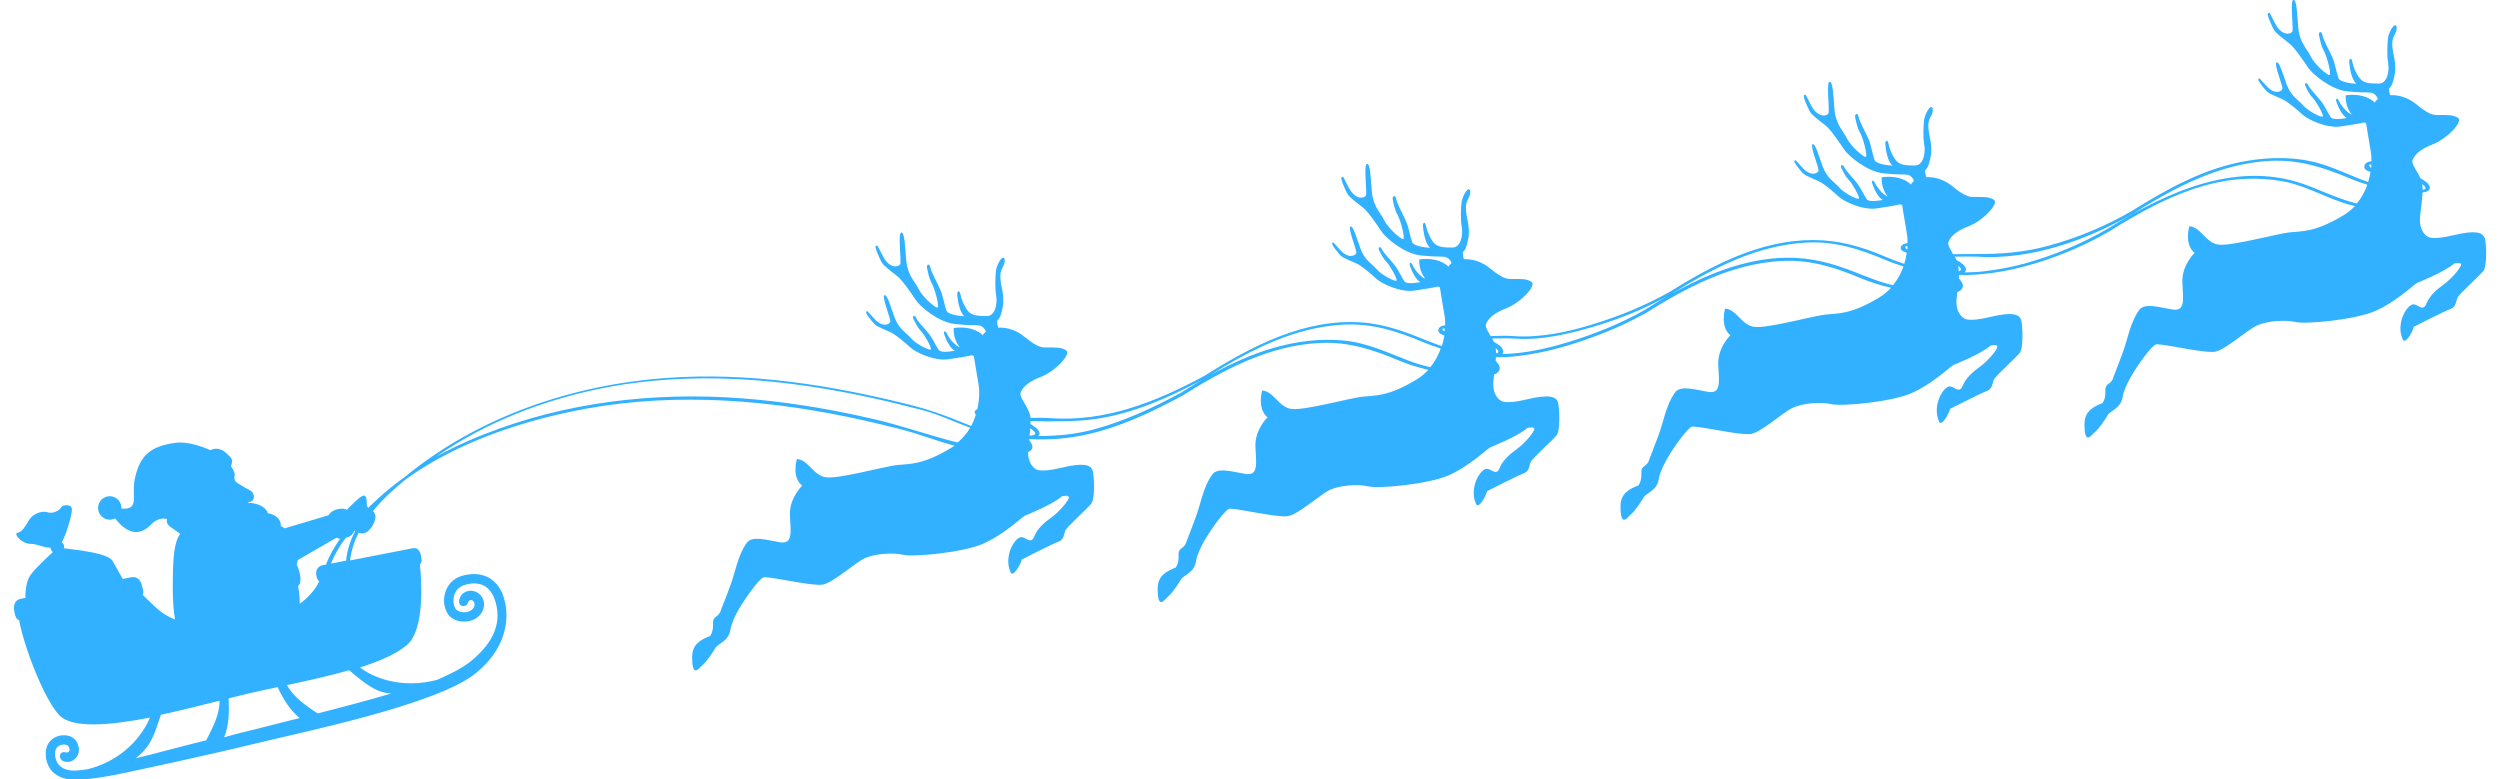 <?xml version="1.0" encoding="UTF-8"?><svg xmlns="http://www.w3.org/2000/svg" id="Ebene_16890e21ca6ae8" data-name="Ebene 1" viewBox="0 0 231.1 72.85" aria-hidden="true" width="231px" height="72px">
  <defs><linearGradient class="cerosgradient" data-cerosgradient="true" id="CerosGradient_id04bdc3350" gradientUnits="userSpaceOnUse" x1="50%" y1="100%" x2="50%" y2="0%"><stop offset="0%" stop-color="#d1d1d1"/><stop offset="100%" stop-color="#d1d1d1"/></linearGradient><linearGradient/>
    <style>
      .cls-1-6890e21ca6ae8{
        fill: #31b1ff;
      }
    </style>
  </defs>
  <path class="cls-1-6890e21ca6ae8" d="M230.95,22.2c-.17-.43-.73-.73-2.88-.21-2.15.52-2.45.11-2.45.11,0,0-.76-.39-.69-1.73.02-.45.21-1.49.24-2.37.38-.05.75-.18.68-.51-.07-.33-.47-.61-.88-.83-.3-.69-.85-1.32-.74-1.67.2-.58.87-1.11,1.81-1.46,1.47-.55,2.96-2.2,2.45-2.51-.47-.3-.9-.26-1.77-.27-.34,0-.78.13-2.1-.98-.8-.67-1.71-.91-2.47-.87-.08-.27-.16-.59-.07-.68.17-.18.26-.29.38-.78.12-.48.3-.96.01-2.31-.28-1.34-.05-1.58.17-2.04.22-.46.1-.86-.12-.7-.22.16-.55.77-.59,1.27-.04.5-.11,1.43.03,2.23.13.79-.11,1.93-.86,1.92-.74,0-1.42,0-1.78-.47-.37-.47-.63-1.09-.71-1.55-.08-.46-.32-.33-.29.04.04.59.24,1.67.67,2,0,0-1.5-.06-1.68-.53-.18-.47-.3-1.32-.56-1.92-.25-.6-.86-1.64-.94-2.1-.08-.46-.4-.3-.31.05.09.35.16.92.44,1.41.29.5.73,2.19.54,2.27-.18.08-1.41-1-1.76-1.73-.35-.74-1.05-1.29-1.17-2.71-.12-1.42-.14-2.63-.46-2.58-.32.06.03,2.68-.09,2.95-.12.27-.96.47-1.58-.69-.62-1.16-.49-1.08-.68-1.03-.19.05.29,1.09.51,1.53.23.43,1.32,1.14,1.68,1.5.36.36,1.04,1.31,1.49,2,.44.69,2.21,2.14,3.7,2.29,1.5.15,1.71.06,2.17.12.42.04.62.36.71.59-.13.1-.23.21-.29.34,0,0-.83-.94-2.72-.68,0,0-.1,1,.56,1.79-.1-.03-.19-.07-.28-.14-.4-.31-.75-.77-.92-1.13-.16-.36-.34-.2-.23.09.16.48.56,1.33.98,1.51,0,0-1.25.27-1.51-.07-.25-.35-.53-1.02-.88-1.47-.34-.44-1.06-1.17-1.23-1.53-.17-.36-.4-.16-.25.11.14.28.33.72.67,1.07.34.35,1.08,1.65.94,1.76-.14.11-1.39-.52-1.83-1.05-.45-.53-1.14-.84-1.55-1.98-.41-1.15-.69-2.15-.95-2.03-.25.12.61,2.21.56,2.46-.04.25-.69.59-1.46-.23-.77-.82-.64-.79-.78-.7-.14.09.47.84.76,1.15.28.31,1.34.65,1.71.88.37.22,1.15.85,1.67,1.33.52.48,2.29,1.29,3.56,1.09.99-.15,1.72-.26,2.17-.37.06.02.13.04.19.05,0,0,.28,1.72.45,2.71.04.2.06.5.05.87-.28.02-.51.11-.61.32-.16.36.08.55.53.66-.05.31-.13.63-.22.96-1.49-.52-2.9-1.24-4.42-1.7-2.2-.67-4.6-.66-6.86-.29-3.93.64-7.47,2.6-10.81,4.69h0c-2.43,1.41-5.02,2.49-7.73,3.24-2.35.65-4.63.81-7.05.79-.64,0-1.29,0-1.93.02-.27-.46-.53-.87-.45-1.12.19-.58.87-1.11,1.81-1.46,1.47-.55,2.96-2.2,2.45-2.51-.47-.3-.9-.26-1.76-.27-.33,0-.78.12-2.1-.98-.8-.67-1.71-.9-2.46-.87-.09-.27-.16-.59-.07-.69.17-.18.26-.3.37-.78.12-.48.3-.97.02-2.31-.29-1.34-.05-1.58.17-2.04.22-.46.1-.86-.12-.7-.22.16-.54.76-.59,1.27-.04.5-.11,1.43.03,2.23.14.8-.11,1.93-.86,1.93-.75,0-1.42-.01-1.78-.47-.37-.47-.62-1.09-.7-1.55-.08-.46-.33-.33-.3.04.04.59.24,1.67.67,1.99,0,0-1.51-.06-1.68-.53-.18-.46-.3-1.31-.55-1.92-.25-.6-.86-1.64-.94-2.1-.08-.46-.4-.3-.32.05.09.36.16.92.45,1.41.29.49.73,2.18.54,2.27-.19.08-1.41-1-1.77-1.73-.35-.73-1.04-1.28-1.16-2.71-.12-1.42-.14-2.63-.46-2.58-.32.05.03,2.68-.1,2.95-.12.27-.96.47-1.59-.69-.62-1.16-.49-1.08-.67-1.02-.19.06.29,1.09.51,1.53.22.43,1.32,1.14,1.68,1.5.36.36,1.04,1.31,1.49,2,.44.69,2.21,2.13,3.7,2.29,1.49.16,1.7.07,2.17.12.42.04.62.36.71.59-.13.1-.23.21-.29.34,0,0-.82-.94-2.73-.68,0,0-.1,1,.56,1.79-.1-.03-.2-.07-.28-.14-.4-.31-.75-.77-.92-1.13-.17-.36-.34-.2-.24.09.17.48.56,1.33.98,1.51,0,0-1.26.27-1.5-.07-.25-.35-.54-1.02-.88-1.47-.34-.44-1.06-1.17-1.23-1.53-.17-.36-.4-.16-.25.11.15.28.33.72.68,1.08.34.35,1.07,1.65.94,1.76-.14.11-1.39-.52-1.84-1.05-.45-.53-1.14-.84-1.55-1.99-.41-1.15-.69-2.15-.94-2.04-.25.12.61,2.21.56,2.46-.04.25-.69.59-1.46-.23-.77-.82-.64-.79-.78-.7-.14.09.48.84.76,1.15.28.31,1.34.66,1.71.88.38.22,1.15.86,1.67,1.34.52.48,2.29,1.29,3.56,1.09.99-.15,1.72-.27,2.17-.38.06.02.12.04.19.06,0,0,.27,1.72.45,2.71.04.2.06.5.05.86-.29.02-.51.12-.61.33-.12.25.1.43.54.57-.05.33-.12.67-.23,1.04-.68-.23-1.34-.48-1.99-.76-2.12-.9-4.19-1.46-6.51-1.47-4.93-.02-9.43,2.35-13.51,4.89,0,0,0,0,0,0-2.21,1.24-4.57,2.2-6.98,2.95-2.41.75-5.01,1.32-7.55,1.14-.7-.05-1.42-.03-2.13,0-.26-.45-.52-.85-.44-1.1.19-.58.87-1.11,1.81-1.46,1.47-.55,2.95-2.2,2.45-2.51-.46-.3-.89-.27-1.76-.27-.33,0-.78.12-2.1-.98-.8-.67-1.71-.9-2.46-.87-.08-.27-.15-.59-.07-.69.17-.18.26-.3.37-.77.12-.48.29-.96.02-2.31-.29-1.34-.05-1.58.16-2.04.22-.46.1-.86-.12-.7-.22.16-.54.77-.59,1.27-.04.51-.11,1.43.03,2.23.14.8-.12,1.93-.86,1.92-.74,0-1.41-.01-1.78-.47-.36-.47-.62-1.09-.7-1.55-.08-.46-.32-.33-.29.04.05.59.24,1.67.67,2,0,0-1.5-.06-1.68-.53-.18-.46-.3-1.31-.56-1.92-.25-.6-.85-1.64-.93-2.1-.08-.46-.4-.3-.32.05.08.36.16.92.44,1.41.29.5.73,2.19.54,2.27-.18.08-1.41-1-1.77-1.73-.35-.73-1.04-1.28-1.17-2.71-.12-1.42-.14-2.63-.46-2.58-.32.05.03,2.67-.09,2.95-.13.27-.96.46-1.58-.69-.62-1.16-.49-1.08-.68-1.02-.19.06.29,1.09.51,1.53.23.43,1.32,1.14,1.68,1.5.36.36,1.05,1.31,1.49,2,.44.69,2.21,2.14,3.71,2.29,1.49.15,1.7.07,2.17.12.42.05.62.36.71.59-.13.1-.24.21-.29.34,0,0-.83-.94-2.73-.68,0,0-.11,1,.56,1.79-.1-.03-.19-.07-.28-.14-.41-.31-.75-.77-.92-1.13-.16-.36-.34-.21-.23.09.16.48.56,1.33.98,1.51,0,0-1.26.27-1.5-.07-.25-.35-.54-1.02-.88-1.47-.34-.44-1.06-1.17-1.23-1.53-.17-.36-.4-.17-.25.11.15.28.33.72.68,1.07.34.35,1.07,1.65.94,1.76-.13.11-1.39-.52-1.83-1.05-.45-.53-1.15-.84-1.55-1.98-.41-1.15-.69-2.15-.94-2.03-.25.12.61,2.21.56,2.46-.05.25-.7.59-1.47-.23-.77-.83-.64-.79-.78-.7-.14.09.48.84.75,1.15.28.31,1.34.65,1.72.87.37.22,1.15.86,1.67,1.34.51.48,2.29,1.29,3.56,1.09.99-.15,1.72-.26,2.17-.37.06.02.13.04.19.05,0,0,.27,1.72.45,2.71.03.2.06.5.05.86-.29.02-.52.12-.61.33-.13.29.13.49.53.63-.05.32-.12.64-.23.98-.42-.14-.83-.28-1.24-.45-2.11-.85-4.02-1.61-6.32-1.76-5.34-.36-10.27,2.25-14.65,5-4.5,2.43-9.25,4.33-14.44,3.95-.6-.05-1.2-.04-1.81-.02,0-.08-.02-.16-.03-.22-.19-.86-1.04-1.69-.9-2.12.19-.58.87-1.11,1.81-1.46,1.47-.55,2.96-2.19,2.45-2.52-.47-.3-.9-.26-1.77-.27-.33,0-.78.12-2.1-.98-.8-.67-1.71-.91-2.47-.87-.09-.27-.16-.59-.07-.69.17-.18.26-.3.38-.77.11-.48.29-.97.01-2.31-.28-1.34-.05-1.58.17-2.04.21-.46.1-.86-.13-.7-.22.16-.54.76-.59,1.27-.04.5-.1,1.44.03,2.23.14.79-.11,1.93-.86,1.92-.75,0-1.42-.01-1.78-.47-.36-.47-.62-1.1-.7-1.55-.08-.46-.32-.33-.3.04.05.59.24,1.67.67,2,0,0-1.5-.06-1.68-.53-.18-.47-.3-1.31-.56-1.92-.25-.6-.85-1.64-.94-2.1-.08-.46-.4-.3-.31.06.09.36.16.91.44,1.41.29.5.73,2.18.54,2.27-.18.08-1.42-1-1.77-1.73-.35-.73-1.04-1.28-1.16-2.7-.12-1.42-.15-2.63-.47-2.58-.32.05.03,2.67-.09,2.95-.13.27-.96.47-1.59-.69-.62-1.16-.48-1.08-.67-1.03-.19.06.29,1.09.51,1.53.23.43,1.32,1.14,1.68,1.5.36.36,1.05,1.31,1.49,2,.45.7,2.21,2.14,3.71,2.29,1.49.16,1.7.06,2.17.12.42.04.62.36.71.59-.13.1-.24.21-.29.34,0,0-.82-.94-2.72-.68,0,0-.1,1,.56,1.79-.1-.03-.19-.07-.28-.14-.41-.31-.75-.77-.92-1.13-.17-.36-.34-.2-.24.09.16.48.56,1.33.98,1.51,0,0-1.25.28-1.5-.07-.25-.34-.54-1.02-.88-1.46-.34-.44-1.06-1.17-1.23-1.53-.17-.36-.4-.16-.25.11.15.28.33.73.67,1.08.35.35,1.08,1.65.94,1.76-.13.11-1.39-.52-1.84-1.05-.45-.53-1.14-.84-1.55-1.98-.41-1.15-.69-2.15-.95-2.04-.25.12.61,2.21.56,2.46-.04.25-.69.6-1.46-.23-.77-.82-.64-.79-.78-.7-.15.09.47.84.75,1.15.28.31,1.34.66,1.71.88.38.22,1.15.86,1.67,1.33.52.48,2.29,1.29,3.56,1.09.99-.15,1.72-.26,2.17-.37.07.02.13.04.19.06,0,0,.28,1.72.45,2.71.08.43.1,1.29-.12,2.26-.22.1-.36.29-.14.52-.11.35-.25.71-.43,1.06-.3-.11-.59-.23-.87-.34-1.58-.66-3.12-1.2-4.78-1.62-7.46-1.87-15.14-3.09-22.85-2.53-8.83.64-17.59,3.62-24.45,9.25-.85.61-1.67,1.26-2.45,1.97-.32.29-.65.6-.98.92-.08-.08-.13-.18-.13-.3,0-.48-.05-.87-.31-.84-.37.05-1.54,1.32-1.54,1.32h-.02c-.25-.13-.59-.13-.94-.03-.35.1-.63.29-.75.54l-4.12,1.23c-.2-.14-.36-.21-.36-.21.05-1.03-1.21-1.2-1.21-1.2-.32-.92-1.64-.98-1.85-.98,0-.02,0-.03,0-.05.06,0,.11-.02.17-.03.53-.11.47-.87,0-1.09-.4-.19-1.22-.71-1.22-.71-.39-.3-.15-.67-.21-.87-.07-.22-.19-.46-.34-.68.13-.31.16-.6-.04-.82-.62-.7-1.19-1.01-1.89-.67-.61-.27-2.06-.84-3.22-.69-2.47.32-3.39,1.27-3.84,3.38-.34,1.59.5,2.92-1.25,2.77.03-.59-.41-1.1-1-1.15-.6-.05-1.13.4-1.18,1.01-.05.6.4,1.13,1.01,1.18.21.02.41-.03.58-.12.63.83,1.92,2.06,3.33.6.56-.58,1.11-.65,1.53-.54-.13.43.18.66.56.91.25.16.48.35.66.47-.6.89-.69,2.33-.69,5.17,0,1.04.07,2,.21,2.84-1.35-.5-2.02-1.37-3.03-2.31.15-.23.02-.48-.04-.77-.11-.57-.45-.97-1-.87l-.82.16c-.4-.74-.77-1.35-.93-1.65-.41-.82-3.61-1.07-4.57-1.22.03-.08.03-.19,0-.29-.04-.12-.12-.21-.2-.26.52-.94.97-2.69.95-3.09-.02-.53-.82-.42-.98-.22l-.16.21s-.53.48-1.12.29c-.59-.18-1.4.15-1.75.73-.35.57-.63,1.12-1.07,1.18-.44.07.43,1.08,1.26,1.04.49-.02,1.19.38,1.83.36,0,.05,0,.1.02.15.04.11.11.2.2.25-.3.28-1.56,1.42-2.07,2.11-.36.48-.51,1.27-.51,2.18l-.44.09c-.55.1-.71.62-.59,1.19.07.37.13.69.45.81.48,2.6,2.34,7.36,3.74,8.87,1.18,1.27,4.72.97,8.49.23-1.02,2.41-3.26,4.21-5.84,4.83-.36.06-.66.1-1.03.12-.8.05-1.38-.16-1.71-.61-.35-.47-.33-1.08-.23-1.35.1-.28.38-.42.64-.46.23-.03.46.02.54.14.1.14.15.37.08.47-.11.18-.32.12-.4.1-.13-.04-.39,0-.46.26-.07.26.13.54.4.61.71.18,1.1-.32,1.23-.55.26-.48.1-1.07-.15-1.41-.28-.38-.81-.56-1.37-.48-.01,0-.02,0-.03,0-.61.1-1.11.49-1.3,1.02-.2.55-.18,1.46.35,2.17.36.48,1.07.99,2.46.95,1.53-.04,3.34-.41,4.02-.55,1.32-.27,7.72-1.63,12.82-2.87,4.25-1.04,16.79-3.59,20.42-6.52,3.17-2.56,3.19-5.61,2.57-7.3-.62-1.67-2.1-2.35-3.9-1.8-.69.21-1.21.71-1.46,1.4-.27.72-.19,1.53.19,2.13.29.46.89.74,1.57.73.7-.01,1.31-.34,1.62-.88.28-.48.27-1.04-.03-1.47-.27-.39-.73-.59-1.18-.53-.72.12-.95.72-.92,1.09,0,0,.03.35.41.33.37-.03.38-.23.45-.38.08-.15.13-.17.19-.18.11-.02.24.04.32.16.05.07.15.27,0,.54-.16.27-.49.44-.88.45-.35,0-.69-.13-.81-.32-.23-.36-.28-.9-.11-1.36.11-.3.36-.69.91-.87.79-.25,2.2-.4,2.82,1.27.77,2.07.03,4.04-2.19,5.84-.75.61-1.89,1.21-3.21,1.77-.01,0-.01,0-.02,0-2.4.63-5.14.31-7.15-1.17,1.84-.59,3.42-1.27,4.4-2.11,1.69-1.44,1.36-6.19,1.2-7.53.24-.19.17-.48.11-.8-.09-.46-.33-.8-.77-.71l-5.86,1.14c.1-.91.38-1.77.79-2.59.06.01.1.03.17.05.76.18,1.44-1,1.41-1.6-.01-.21-.12-.35-.24-.47.88-1.08,1.94-2.06,3.04-2.94.39-.28.78-.56,1.18-.82,4.65-3.01,10.25-4.81,15.67-5.81,8.63-1.58,17.52-.82,26.03,1.09,1.11.25,2.21.52,3.31.79,1.74.44,3.41,1.11,5.14,1.57-.1.07-.19.14-.3.2-2.67,1.62-3.9,1.49-5.07,1.61-1.17.13-5.36,1.29-6.6,1.15-1.23-.13-1.68-1.66-2.76-1.71,0,0-.52,1.67.49,2.49,0,0-1.23,1.17-1.14,2.8.09,1.63.26,2.68-.93,2.49-1.19-.19-2.58-.65-3.09.04-.49.66-.78,1.39-1.29,3.22-.26.9-1.09,2.92-1.13,3.04-.2.8-.8.52-.75,1.3.04.78-.27,1.16-.27,1.16-.8.31-1.67.73-1.68,1.92-.02,2.21.7.99,1.02.74.32-.25.91-1.12,1.15-1.54.24-.42,1.23-.6,1.41-1.72.09-.59.45-1.33.78-1.9.06-.11.16-.27.28-.47.17-.26,1.67-2.56,2.13-2.53,1.12.05,4.43.85,5.41.7.98-.14,3.06-2.07,3.98-2.48.91-.4,2.55-.54,3.56-.31,1,.23,5.64-.21,7.5-1.04,1.87-.83,3.43-2.32,3.87-2.61,0,0,2.6-1.03,3.47-1.81,0,0,.8-.22.64.19-.17.42-.98,1.33-1.63,1.79-.64.46-1.3,1.02-1.59,1.77-.3.75-.75.12-1.16.06-.59-.09-1.75,1.75-1.05,3.29.21.48.86-.56,1.05-1.2,0,0,2.87-1.47,3.42-1.66.55-.19.52-.79.66-1.08.14-.3,2.01-2,2.4-2.46.39-.45.29-2.74.12-3.17-.17-.43-.73-.73-2.88-.21-2.14.52-2.45.11-2.45.11,0,0-.69-.37-.69-1.57.17-.07.32-.18.38-.34.1-.27-.1-.54-.27-.75,0-.04,0-.07.01-.12.03,0,.07,0,.1,0,.85.05,1.69.03,2.54-.03,4.14-.3,8.05-2.08,11.66-4.03,3.92-2.46,8.09-4.68,12.8-4.93,2.68-.15,5.01.61,7.43,1.63.91.38,1.84.66,2.77.88-.3.33-.66.64-1.09.9-2.67,1.62-3.9,1.49-5.07,1.61-1.17.13-5.37,1.29-6.6,1.15-1.23-.13-1.67-1.66-2.77-1.72,0,0-.51,1.67.5,2.5,0,0-1.23,1.17-1.13,2.8.09,1.63.26,2.68-.94,2.49-1.2-.19-2.58-.65-3.09.05-.48.65-.78,1.39-1.29,3.21-.26.9-1.09,2.92-1.12,3.04-.2.79-.79.52-.75,1.3.05.78-.27,1.16-.27,1.16-.8.31-1.67.73-1.68,1.92-.02,2.21.7.99,1.02.74.32-.25.9-1.12,1.15-1.54.24-.42,1.24-.6,1.41-1.72.09-.59.46-1.33.78-1.91.06-.1.16-.27.28-.46.16-.26,1.67-2.56,2.12-2.54,1.13.05,4.43.85,5.41.7.98-.14,3.06-2.07,3.98-2.48.91-.4,2.55-.54,3.56-.3,1,.23,5.63-.21,7.5-1.04,1.87-.83,3.43-2.32,3.87-2.61,0,0,2.61-1.03,3.47-1.81,0,0,.8-.22.64.19-.17.42-.98,1.33-1.63,1.79-.64.46-1.29,1.02-1.59,1.76-.3.75-.75.12-1.16.07-.59-.09-1.74,1.75-1.05,3.29.22.48.86-.56,1.04-1.2,0,0,2.87-1.47,3.42-1.66.55-.19.52-.79.66-1.08.14-.3,2.01-2,2.4-2.46.39-.46.29-2.74.12-3.17-.17-.42-.73-.73-2.88-.21-2.15.52-2.45.11-2.45.11,0,0-.77-.39-.69-1.73,0-.16.04-.41.08-.7.21-.08.39-.21.48-.4.14-.3-.1-.63-.34-.88.01-.11.01-.22.02-.34,1.04.03,2.09-.09,3.12-.26,2.45-.39,4.86-1.17,7.16-2.09,1.22-.49,2.41-1.05,3.56-1.69.03,0,.06-.01.08-.03,3.91-2.46,8.09-4.68,12.81-4.93,2.67-.14,5.01.61,7.43,1.63.91.38,1.83.66,2.78.88-.31.33-.66.64-1.09.9-2.67,1.62-3.9,1.48-5.07,1.61-1.17.13-5.36,1.29-6.59,1.15-1.23-.13-1.68-1.66-2.76-1.71,0,0-.51,1.67.49,2.49,0,0-1.23,1.17-1.13,2.8.09,1.63.26,2.68-.94,2.49-1.19-.19-2.58-.65-3.09.04-.48.66-.78,1.39-1.29,3.21-.26.9-1.09,2.92-1.12,3.04-.2.8-.8.51-.75,1.3.04.78-.27,1.15-.27,1.15-.8.31-1.68.73-1.68,1.92-.01,2.21.7.99,1.02.74.32-.25.9-1.12,1.15-1.54.24-.42,1.24-.6,1.41-1.72.09-.59.46-1.33.78-1.9.06-.1.16-.27.28-.47.16-.26,1.67-2.56,2.13-2.53,1.12.05,4.43.84,5.41.7.98-.15,3.06-2.08,3.98-2.48.92-.4,2.55-.54,3.56-.31,1.01.23,5.64-.21,7.51-1.04,1.87-.83,3.43-2.32,3.87-2.61,0,0,2.6-1.03,3.47-1.81,0,0,.8-.23.64.19-.17.42-.99,1.33-1.63,1.79-.64.46-1.29,1.02-1.59,1.76-.3.75-.75.12-1.16.06-.59-.09-1.74,1.75-1.05,3.29.21.48.85-.56,1.05-1.2,0,0,2.87-1.47,3.42-1.66.55-.19.52-.79.66-1.08.14-.3,2.01-2,2.4-2.46.39-.46.29-2.75.12-3.17-.18-.42-.74-.73-2.88-.21-2.15.52-2.45.11-2.45.11,0,0-.77-.4-.69-1.73.01-.16.04-.41.08-.7.21-.09.39-.21.48-.4.14-.3-.1-.63-.34-.88,0-.11.01-.22.02-.33,1.09.04,2.18-.06,3.25-.21,2.55-.36,5.04-1.16,7.41-2.16,1.14-.49,2.25-1.05,3.32-1.67.02,0,.04-.01.05-.02,2.94-1.85,5.97-3.53,9.35-4.41,2.24-.58,4.57-.69,6.85-.29,1.98.35,3.74,1.36,5.63,2,.37.13.76.23,1.15.32-.3.31-.64.61-1.05.85-2.67,1.62-3.9,1.49-5.07,1.61-1.16.13-5.36,1.28-6.6,1.15-1.23-.13-1.68-1.66-2.76-1.72,0,0-.51,1.67.49,2.49,0,0-1.23,1.17-1.14,2.8.09,1.63.26,2.68-.93,2.49-1.2-.19-2.59-.65-3.1.04-.48.66-.78,1.39-1.29,3.22-.26.9-1.09,2.92-1.12,3.04-.2.8-.8.52-.76,1.3.04.78-.27,1.15-.27,1.15-.79.31-1.67.73-1.68,1.92-.03,2.21.7.99,1.02.74.32-.25.91-1.12,1.15-1.54.24-.42,1.23-.6,1.4-1.72.09-.59.46-1.33.79-1.9.06-.1.16-.27.28-.47.16-.26,1.67-2.56,2.12-2.53,1.13.05,4.44.85,5.42.7s3.06-2.07,3.97-2.47c.92-.4,2.56-.54,3.56-.31,1,.23,5.64-.21,7.5-1.04,1.87-.83,3.43-2.32,3.87-2.61,0,0,2.6-1.03,3.47-1.81,0,0,.81-.22.63.19-.17.42-.99,1.33-1.63,1.79-.64.46-1.29,1.02-1.59,1.77-.3.75-.75.12-1.16.06-.59-.09-1.75,1.75-1.05,3.28.22.48.86-.56,1.05-1.19,0,0,2.87-1.47,3.42-1.66.55-.19.51-.79.66-1.08.15-.3,2.01-2,2.4-2.46.39-.46.29-2.74.12-3.17ZM17.97,69.21c-3.25.8-5.01,1.32-6.6,1.68,1.45-1.07,1.78-2.35,2.36-4.07,1.91-.41,3.82-.89,5.48-1.31.03,1.27-.67,2.58-1.24,3.7ZM26.51,52.37l3.63-2.1c.11.07.22.09.35.09-.54.77-1.01,1.57-1.32,2.42l-.32.06c-.45.09-.68.5-.59.96.04.23.11.43.27.56-.41.86-1.16,1.61-1.82,2.09.01-.54-.05-1.09-.16-1.65.01-.01.02-.01.03-.02.53-.58-.16-2.01-.16-2.01.05-.14.09-.27.1-.4ZM21.3,68.48c-.62.15-1.04.29-1.66.45.47-1.15.48-2.41.42-3.64.64-.16,1.24-.31,1.76-.43.87-.21,1.83-.41,2.82-.62.52,1.1,1.12,2.11,2.06,2.89-1.69.41-3.42.88-5.4,1.36ZM35.31,64.82c-1.8.55-5.48,1.52-6.94,1.88-1.03-.7-2.28-1.54-2.85-2.65,1.93-.41,3.96-.86,5.81-1.39,1.42,1.21,2.6,2.17,3.98,2.17ZM31.03,52.42l-1.4.27c.34-.85.82-1.66,1.37-2.4.01,0,.02,0,.04-.01.39-.11.68-.32.76-.67.02.01.06.03.09.04-.45.87-.75,1.8-.85,2.77ZM80.35,39.18c-3.56-.83-7.16-1.46-10.8-1.81-8.13-.8-16.44-.08-24.16,2.69-2.04.73-4.03,1.59-5.92,2.63.12-.08.23-.16.34-.23,4.48-3.03,9.63-5.02,14.91-6.11,8.54-1.76,17.39-.96,25.83.93,1.41.31,2.81.67,4.22,1.02,1.6.41,3.08,1.12,4.62,1.69-.29.5-.68.97-1.17,1.38-2.64-.65-5.23-1.58-7.88-2.2ZM95.15,40.71c-.07,0-.14.02-.21.02.03-.23.05-.47.07-.7.42.29.71.6.15.68ZM108.97,36.78c-2.52,1.36-5.12,2.57-7.88,3.33-1.77.49-3.53.66-5.34.65.21-.17.15-.43-.13-.69-.18-.16-.38-.3-.59-.43,0-.09,0-.18,0-.27,2.02.03,4.08.08,6.07-.2,3.53-.5,6.86-2,9.99-3.67-.71.41-1.41.85-2.11,1.29ZM133.71,30.97c-.31-.2-.17-.26.04-.27,0,.09,0,.18-.02.28-.01,0-.02,0-.02-.01ZM130.46,33.75c-2.08-.78-3.95-1.72-6.21-1.92-4.43-.39-8.63,1.13-12.44,3.25,3.82-2.38,7.89-4.49,12.48-4.73,2.68-.14,5.01.61,7.43,1.63.54.23,1.1.43,1.66.6-.21.6-.52,1.21-.98,1.75-.65-.15-1.3-.34-1.94-.58ZM138.56,33.04s0,0-.01,0c0-.19-.02-.35-.04-.51.28.23.4.44.05.5ZM154.01,28.02c-.53.32-1.06.64-1.58.97h0c-2.2,1.25-4.56,2.2-6.98,2.95-2.03.63-4.19,1.12-6.33,1.16.09-.08.13-.18.1-.31-.07-.34-.46-.61-.88-.83-.05-.1-.09-.2-.15-.31.73-.02,1.45-.04,2.17.01,2.42.17,4.91-.42,7.21-1.09,2.45-.71,4.86-1.69,7.09-2.93-.21.12-.43.25-.65.38ZM225.18,17.75c0-.2-.01-.37-.04-.53.07.06.16.12.22.19.19.22.03.3-.18.34ZM220.24,15.38s.1,0,.15,0c0,.1-.01.21-.02.32-.15-.12-.29-.29-.12-.32ZM176.81,23.08c0-.05.08-.07.21-.06,0,.11,0,.21-.02.32-.1-.07-.17-.16-.19-.26ZM172.95,25.78c-2.12-.87-4.07-1.56-6.38-1.67-4.08-.19-8.01,1.36-11.53,3.32,3.83-2.38,7.91-4.5,12.5-4.75,2.68-.15,5.01.6,7.44,1.63.54.23,1.1.42,1.66.6-.21.61-.52,1.21-.98,1.76-.93-.23-1.84-.54-2.7-.9ZM181.8,25.37c0-.19-.01-.36-.03-.52.26.22.37.42.03.52ZM214.64,17.43c-6.56-2.65-13.35.49-18.91,3.96,0,0,0,0,0,0-2.43,1.41-5.02,2.49-7.73,3.24-1.27.35-2.57.59-3.88.74-.59.07-1.18.09-1.77.1.1-.08.15-.19.13-.33-.07-.33-.48-.61-.88-.83-.05-.11-.1-.21-.16-.32.97,0,1.74-.01,1.93,0,5.06.37,10.35-1.5,14.7-4,.02,0,.03,0,.05-.02,3.91-2.46,8.08-4.68,12.8-4.93,2.67-.14,5.01.61,7.43,1.63.55.23,1.1.43,1.66.6-.21.6-.53,1.21-.98,1.76-1.51-.38-2.93-1.02-4.39-1.61Z"/>
</svg>